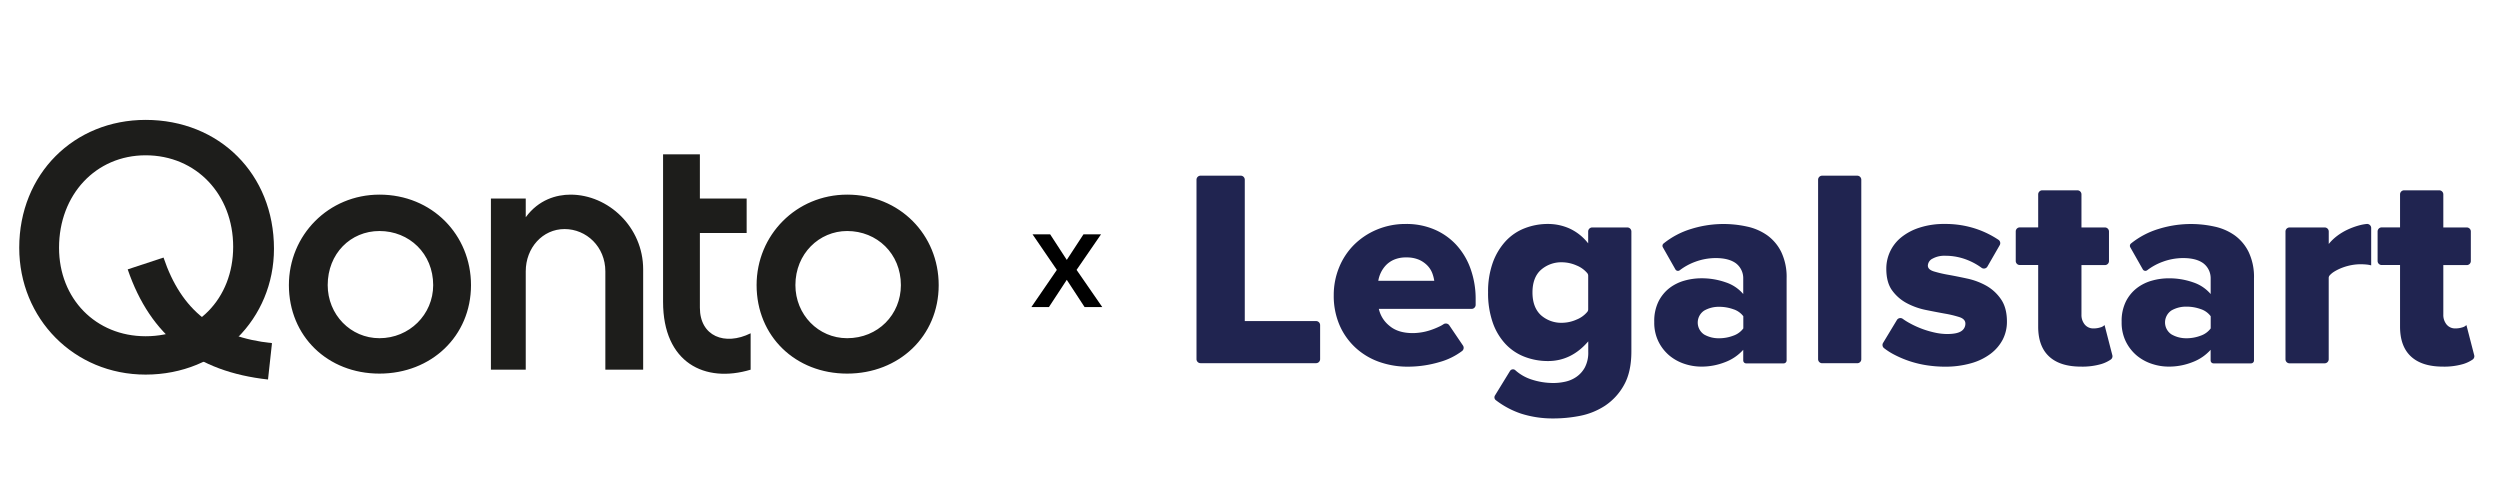 <svg width="260" height="52" viewBox="0 0 260 52" fill="none" xmlns="http://www.w3.org/2000/svg"><g clip-path="url(#clip0_668_12072)" fill="#1D1D1B"><path d="M51.055 38.446h3.622V28.22c0-2.455 1.76-4.398 4.036-4.398 2.277 0 4.243 1.841 4.243 4.398v10.227h3.933V28.014c0-4.397-3.623-7.772-7.555-7.772-1.449 0-3.312.51-4.657 2.352V20.65h-3.622v17.795zM88.103 20.242c-5.278 0-9.417 4.193-9.417 9.409 0 5.318 4.036 9.204 9.417 9.204 5.382 0 9.521-3.886 9.521-9.204 0-5.216-4.036-9.41-9.52-9.41zm0 14.931c-3.001 0-5.381-2.454-5.381-5.522 0-3.273 2.484-5.625 5.381-5.625 3.105 0 5.589 2.352 5.589 5.625 0 3.068-2.38 5.522-5.589 5.522zM78.066 38.446v-3.784c-2.69 1.33-5.278.307-5.278-2.66V24.23h4.864v-3.58h-4.864v-4.602h-3.829V31.39c0 6.341 4.346 8.489 9.107 7.057zM39.462 20.242c-5.278 0-9.417 4.193-9.417 9.409 0 5.318 4.036 9.204 9.417 9.204 5.382 0 9.522-3.886 9.522-9.204 0-5.216-4.037-9.41-9.522-9.41zm0 14.931c-3 0-5.381-2.454-5.381-5.522 0-3.273 2.38-5.625 5.381-5.625 3.105 0 5.589 2.352 5.589 5.625 0 3.068-2.484 5.522-5.589 5.522zM15.143 12.469C7.692 12.469 2 18.094 2 25.765c0 7.363 5.692 13.193 13.143 13.193 7.659 0 13.35-5.83 13.35-13.091 0-7.773-5.691-13.398-13.35-13.398zm0 22.5c-5.174 0-9.003-3.886-9.003-9.204 0-5.523 3.829-9.614 9.003-9.614 5.278 0 9.107 4.09 9.107 9.511 0 5.42-3.829 9.307-9.107 9.307z"/><path d="M27.873 39.469c-7.45-.818-12.212-4.5-14.592-11.454l3.726-1.228c1.863 5.523 5.381 8.284 11.28 8.898l-.414 3.784z"/></g><path d="M109.913 28.069l-2.529-3.698h1.832l1.729 2.659 1.737-2.66h1.825l-2.543 3.699 2.673 3.869h-1.839l-1.853-2.837-1.859 2.837h-1.825l2.652-3.87z" fill="#000"/><g clip-path="url(#clip1_668_12072)"><path d="M257.316 36.937l-.771-2.985-.04-.148a.903.903 0 01-.439.247 2.248 2.248 0 01-.7.104 1.132 1.132 0 01-.923-.41 1.562 1.562 0 01-.338-1.026v-5.15h2.44a.42.42 0 00.422-.422v-3.07a.408.408 0 00-.123-.298.422.422 0 00-.299-.123h-2.44v-3.441a.426.426 0 00-.26-.39.422.422 0 00-.162-.032h-3.656a.42.42 0 00-.422.422v3.434h-1.912a.426.426 0 00-.423.422v3.07a.425.425 0 00.423.422h1.912v6.41c0 1.365.379 2.398 1.136 3.1.757.703 1.861 1.054 3.312 1.056a7.081 7.081 0 002.094-.262 3.575 3.575 0 001.015-.48.419.419 0 00.154-.45zm-27.411.542v-1.1a4.758 4.758 0 01-1.845 1.267 6.626 6.626 0 01-2.546.481 5.516 5.516 0 01-1.688-.277 4.803 4.803 0 01-1.567-.844 4.507 4.507 0 01-1.154-1.45 4.445 4.445 0 01-.454-2.077 4.57 4.57 0 01.454-2.15 4.091 4.091 0 011.159-1.39c.469-.35 1-.608 1.566-.76a6.413 6.413 0 011.688-.234 7.501 7.501 0 012.576.422c.704.232 1.332.651 1.815 1.214v-1.613a1.95 1.95 0 00-.753-1.579c-.496-.367-1.199-.55-2.111-.55a6.18 6.18 0 00-2.111.38c-.583.21-1.13.508-1.623.884a.31.31 0 01-.368.012.303.303 0 01-.088-.096l-1.305-2.301a.312.312 0 01.072-.393 8.485 8.485 0 012.873-1.515 11.301 11.301 0 015.79-.25 5.705 5.705 0 012.111.908 4.67 4.67 0 011.464 1.742c.398.858.588 1.798.555 2.744v8.533a.304.304 0 01-.303.304h-3.903a.302.302 0 01-.218-.092.311.311 0 01-.086-.22zm-2.502-2.3c.497 0 .99-.09 1.455-.264.421-.14.79-.405 1.055-.76v-1.267a2.095 2.095 0 00-1.055-.747 4.332 4.332 0 00-1.455-.25 3.043 3.043 0 00-1.57.395 1.5 1.5 0 00-.669 1.245 1.49 1.49 0 00.669 1.244c.477.275 1.02.414 1.57.403zm-46.106 2.3v-1.1a4.762 4.762 0 01-1.843 1.267 6.636 6.636 0 01-2.548.481 5.53 5.53 0 01-1.688-.276 4.824 4.824 0 01-1.566-.844 4.51 4.51 0 01-1.155-1.45 4.445 4.445 0 01-.454-2.078 4.572 4.572 0 01.454-2.15 4.083 4.083 0 011.155-1.392c.469-.35 1-.608 1.566-.76a6.415 6.415 0 011.688-.234 7.493 7.493 0 012.575.422c.705.231 1.333.651 1.816 1.214v-1.61a1.95 1.95 0 00-.754-1.58c-.497-.366-1.2-.55-2.111-.55a6.178 6.178 0 00-2.11.38 6.091 6.091 0 00-1.624.884.305.305 0 01-.455-.084l-1.305-2.3a.312.312 0 01.072-.394 8.49 8.49 0 012.872-1.515 11.305 11.305 0 015.795-.25 5.704 5.704 0 012.111.909 4.67 4.67 0 011.464 1.741c.398.858.588 1.798.556 2.744v8.534a.308.308 0 01-.304.304h-3.903a.302.302 0 01-.218-.092.31.31 0 01-.086-.22zm-2.501-2.3a4.1 4.1 0 001.454-.264c.421-.14.79-.405 1.055-.76v-1.267a2.092 2.092 0 00-1.047-.73 4.333 4.333 0 00-1.454-.25 3.04 3.04 0 00-1.57.395 1.493 1.493 0 00-.669 1.245 1.489 1.489 0 00.669 1.244 3.017 3.017 0 001.562.386zm-54.36 2.176V18.693a.422.422 0 01.422-.423h4.177a.422.422 0 01.422.422v14.7h7.413a.42.42 0 01.423.422v3.534a.427.427 0 01-.124.299.422.422 0 01-.299.123h-12.006a.42.42 0 01-.428-.415zm22.007.779a8.867 8.867 0 01-3.044-.511 7.143 7.143 0 01-2.442-1.478 6.932 6.932 0 01-1.648-2.34 7.702 7.702 0 01-.6-3.104 7.578 7.578 0 01.555-2.883 7.105 7.105 0 011.552-2.356 7.43 7.43 0 012.37-1.578 7.696 7.696 0 013.052-.591 7.37 7.37 0 012.899.557c.863.36 1.64.898 2.281 1.578a7.239 7.239 0 011.507 2.49 9.292 9.292 0 01.543 3.248v.536a.427.427 0 01-.124.298.41.41 0 01-.298.124h-9.647a3.113 3.113 0 001.098 1.756c.595.51 1.41.764 2.444.762.289-.003.578-.028.864-.073.327-.05.65-.13.964-.235.32-.107.633-.234.937-.38.147-.068.288-.148.423-.238a.43.43 0 01.328-.062.433.433 0 01.275.188l1.412 2.086a.422.422 0 01-.08.572c-.708.53-1.51.923-2.364 1.157a11.633 11.633 0 01-3.257.477zm2.721-8.931a3.994 3.994 0 00-.211-.804 2.369 2.369 0 00-.513-.792 2.778 2.778 0 00-.878-.6 3.242 3.242 0 00-1.317-.234 3.082 3.082 0 00-1.267.234 2.592 2.592 0 00-.863.6 3.1 3.1 0 00-.773 1.596h5.822zm12.42 14.315a10.838 10.838 0 01-3.378-.496 8.982 8.982 0 01-2.644-1.408.368.368 0 01-.087-.481l1.564-2.55a.371.371 0 01.256-.17.364.364 0 01.295.088c.474.425 1.03.748 1.634.95a7.316 7.316 0 002.356.382 5.751 5.751 0 001.184-.133 3.232 3.232 0 001.171-.498c.373-.256.679-.597.893-.995a3.297 3.297 0 00.35-1.623v-1.083c-1.17 1.365-2.566 2.048-4.185 2.048a6.685 6.685 0 01-2.428-.44 5.351 5.351 0 01-1.99-1.331 6.29 6.29 0 01-1.332-2.237 9.287 9.287 0 01-.483-3.133 8.945 8.945 0 01.483-3.073 6.62 6.62 0 011.317-2.223 5.308 5.308 0 011.976-1.361 6.603 6.603 0 012.45-.459 5.47 5.47 0 012.27.484c.75.352 1.406.878 1.914 1.534v-1.233a.422.422 0 01.422-.422h3.65a.423.423 0 01.422.422v12.454c0 1.444-.259 2.62-.777 3.526a6.125 6.125 0 01-1.965 2.138 7.333 7.333 0 01-2.611 1.055c-.899.176-1.812.266-2.727.268zm.897-9.948a3.797 3.797 0 001.492-.338 2.783 2.783 0 001.111-.804.42.42 0 00.088-.266v-3.478a.42.42 0 00-.088-.267 2.824 2.824 0 00-1.111-.804 3.834 3.834 0 00-1.492-.335 3.203 3.203 0 00-2.225.79c-.584.527-.876 1.307-.878 2.34-.001 1.033.291 1.823.878 2.37a3.193 3.193 0 002.225.792zm26.601 3.785V18.693a.42.42 0 01.422-.422h3.649a.422.422 0 01.422.422v18.661a.407.407 0 01-.123.3.422.422 0 01-.299.122h-3.643a.422.422 0 01-.428-.421zm13.199.779c-.637 0-1.272-.05-1.9-.146a10.796 10.796 0 01-3.424-1.127 6.718 6.718 0 01-1.019-.656.418.418 0 01-.093-.552l1.429-2.366a.413.413 0 01.282-.2.422.422 0 01.338.078c.197.142.402.272.614.39.831.47 1.727.815 2.658 1.022.436.102.882.156 1.33.16.684 0 1.172-.097 1.465-.29a.914.914 0 00.439-.792c0-.313-.206-.537-.617-.674a11.194 11.194 0 00-1.52-.365 87.85 87.85 0 01-1.975-.38 7.292 7.292 0 01-1.976-.703 4.457 4.457 0 01-1.522-1.317c-.409-.555-.614-1.31-.614-2.267a4.173 4.173 0 011.551-3.264 5.836 5.836 0 011.9-1.008c.848-.27 1.734-.4 2.624-.385a10.046 10.046 0 013.278.513 9.803 9.803 0 012.311 1.134.42.42 0 01.125.568l-1.267 2.203a.42.42 0 01-.633.127 6.55 6.55 0 00-1.382-.769 6.123 6.123 0 00-2.4-.468 2.502 2.502 0 00-1.288.294.844.844 0 00-.498.73c0 .274.211.473.614.6.499.15 1.008.269 1.522.356.604.109 1.262.24 1.976.395.691.15 1.358.4 1.976.745a4.571 4.571 0 011.521 1.406c.41.595.615 1.369.615 2.322a4.032 4.032 0 01-.439 1.872 4.431 4.431 0 01-1.267 1.477 6.118 6.118 0 01-2.02.98 9.703 9.703 0 01-2.714.357zm17.401-1.197l-.77-2.985-.04-.148a.906.906 0 01-.44.247 2.242 2.242 0 01-.7.104 1.134 1.134 0 01-.923-.41 1.555 1.555 0 01-.337-1.026v-5.15h2.44a.419.419 0 00.39-.26.426.426 0 00.032-.162v-3.07a.427.427 0 00-.124-.298.412.412 0 00-.298-.123h-2.44v-3.441a.426.426 0 00-.124-.3.422.422 0 00-.299-.122h-3.655a.425.425 0 00-.423.422v3.434h-1.912a.42.42 0 00-.422.422v3.07a.422.422 0 00.422.421h1.912v6.411c0 1.365.379 2.398 1.136 3.1.757.703 1.861 1.054 3.312 1.056a7.074 7.074 0 002.094-.262 3.57 3.57 0 001.015-.48.419.419 0 00.154-.45zm18.008.418V24.078a.422.422 0 01.422-.422h3.656a.419.419 0 01.39.26.426.426 0 01.032.162v1.298c.247-.307.531-.582.844-.821a6.08 6.08 0 011.083-.659 7.53 7.53 0 011.214-.451c.262-.074.529-.125.8-.152a.426.426 0 01.436.248.416.416 0 01.036.174v3.883a2.928 2.928 0 00-.483-.086c-.21-.02-.422-.03-.633-.03-.309.002-.617.031-.921.087-.324.06-.642.148-.952.264a4.98 4.98 0 00-.844.41 2.12 2.12 0 00-.494.409.407.407 0 00-.09.268v8.443a.425.425 0 01-.423.422h-3.645a.42.42 0 01-.398-.265.426.426 0 01-.03-.165z" fill="#202450"/></g><defs><clipPath id="clip0_668_12072"><path fill="#fff" transform="translate(2 12.469)" d="M0 0h95.625v27H0z"/></clipPath><clipPath id="clip1_668_12072"><path fill="#fff" transform="translate(122.973 17)" d="M0 0h134.567v28H0z"/></clipPath></defs></svg>